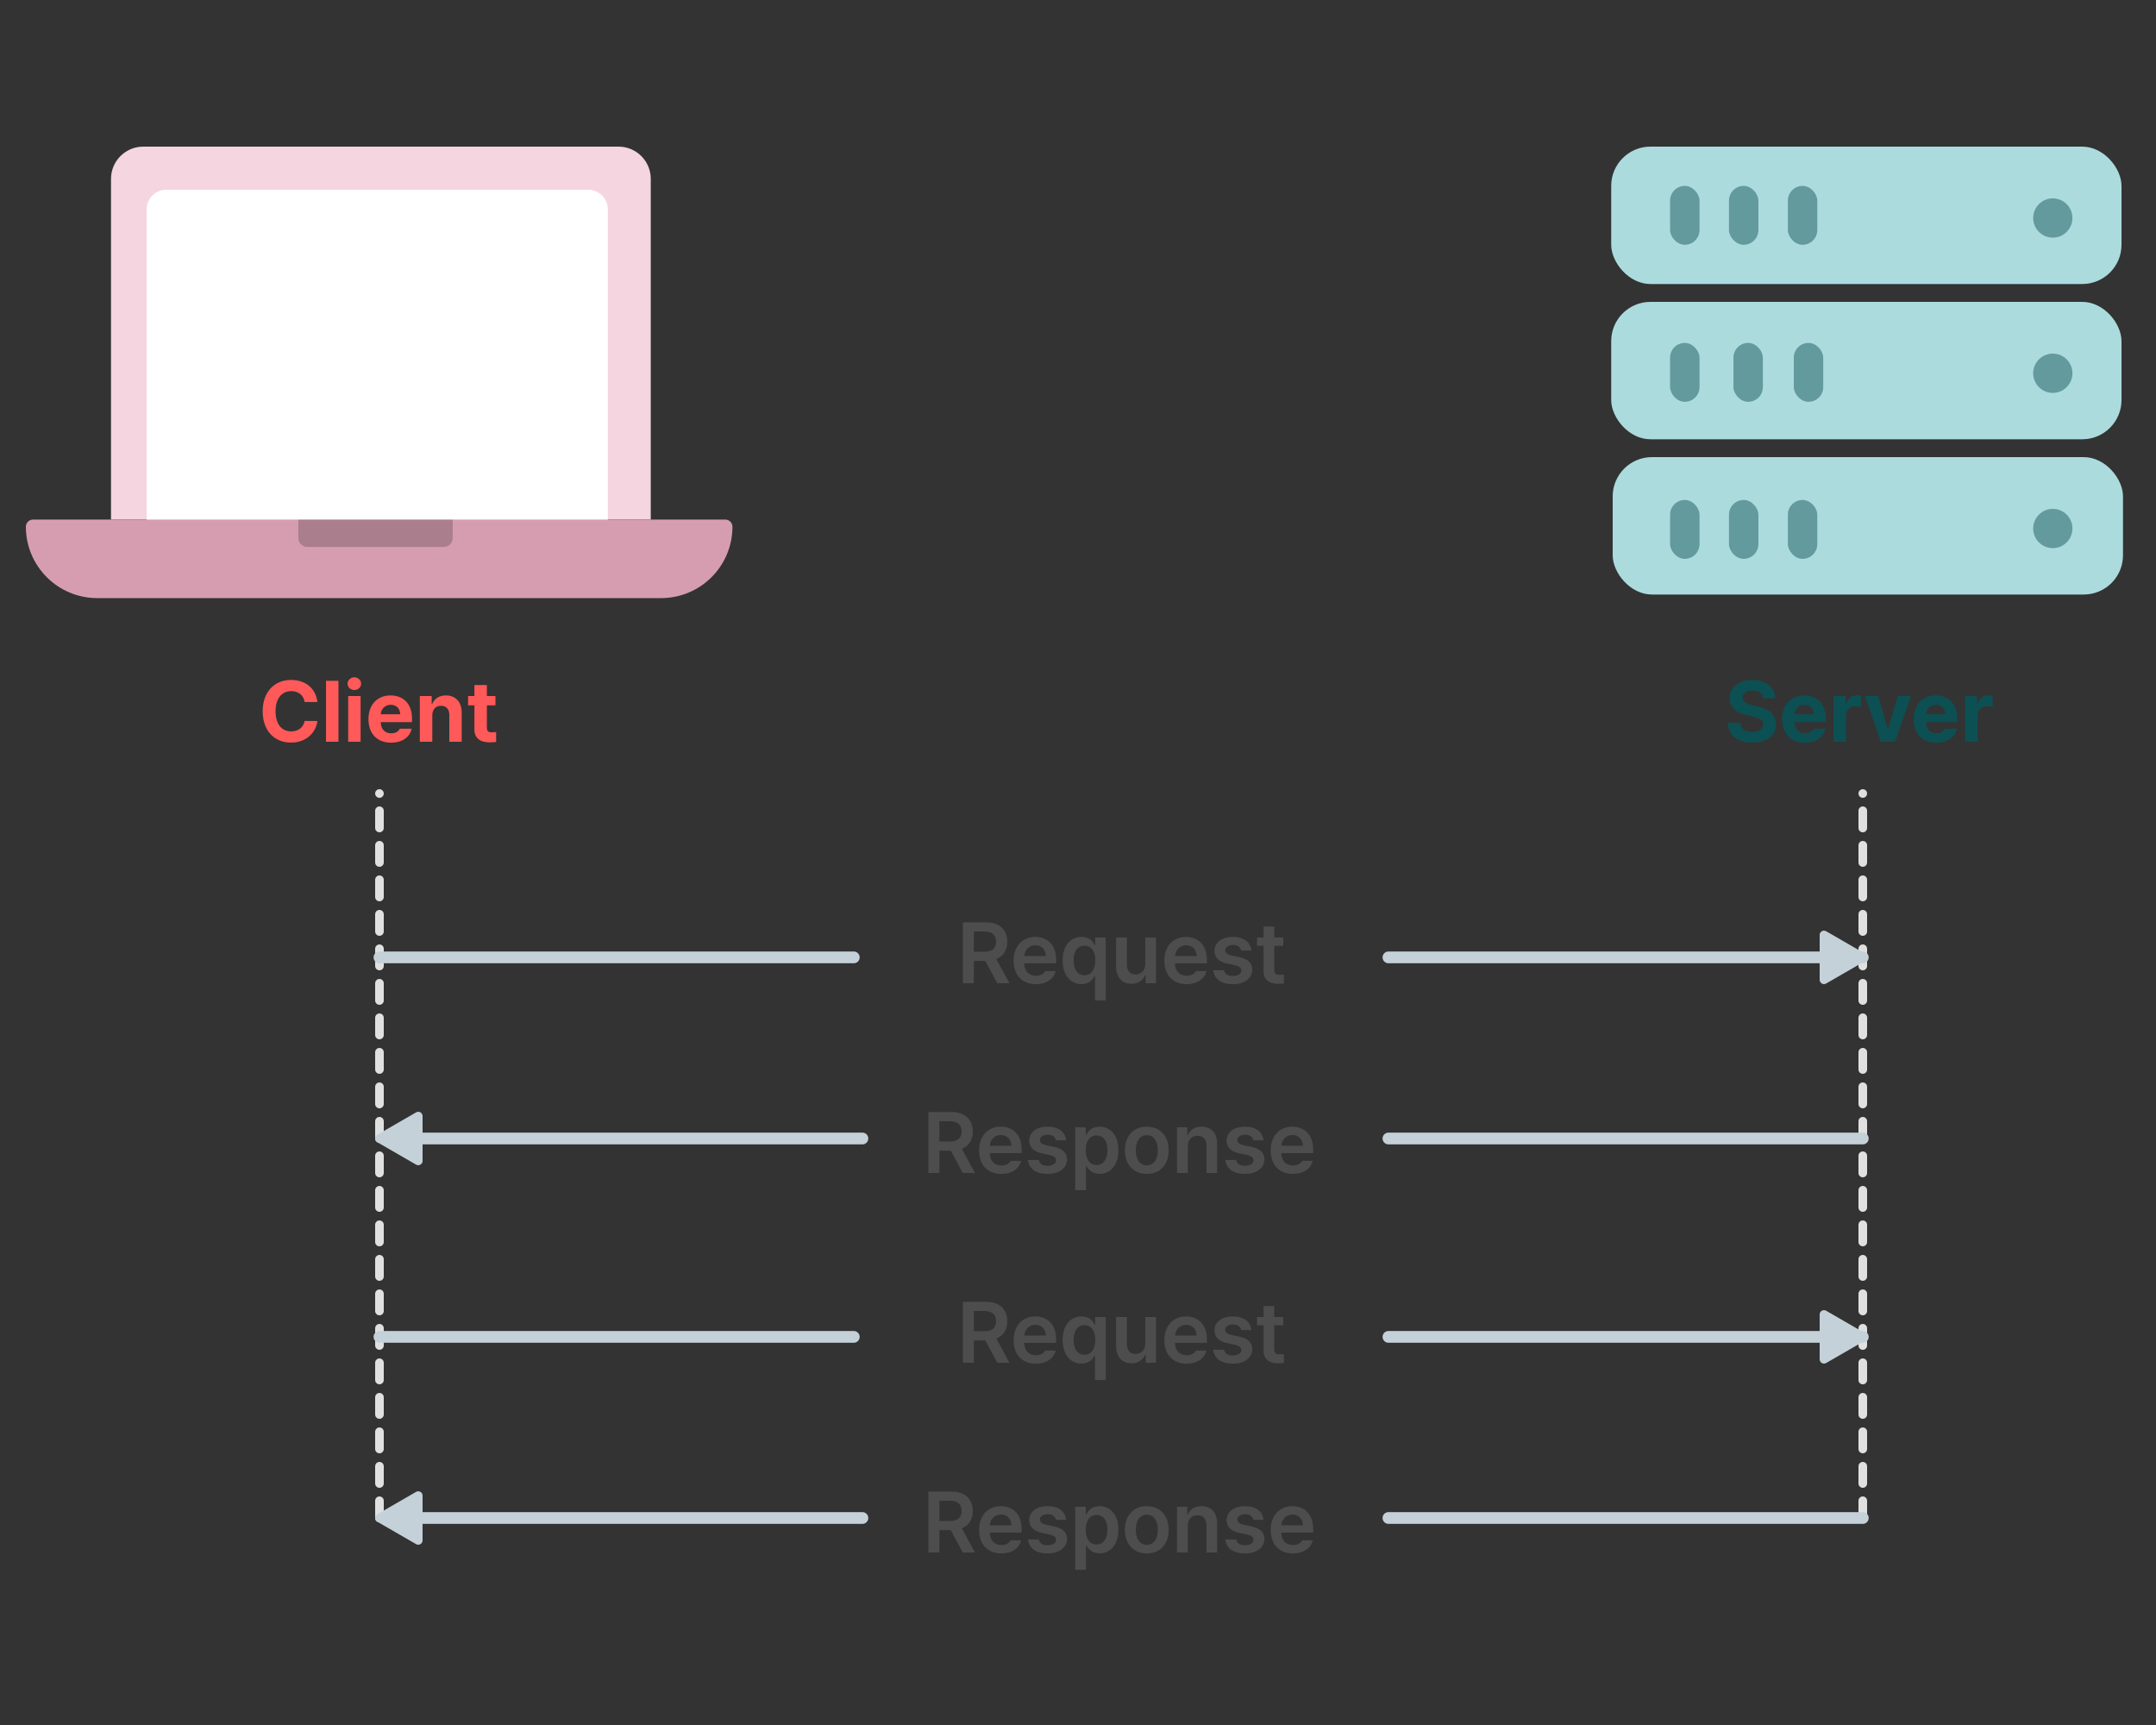 <svg width="250" height="200" viewBox="0 0 250 200" fill="none" xmlns="http://www.w3.org/2000/svg">
<rect x="0" y="0" width="250" height="200" fill="#333333" stroke="none"/>
<rect x="186.827" y="17" width="59.173" height="15.931" rx="4.552" fill="#ACDBDE"/>
<rect x="186.827" y="35" width="59.173" height="15.931" rx="4.552" fill="#ACDBDE"/>
<rect x="187" y="53" width="59.173" height="15.931" rx="4.552" fill="#ACDBDE"/>
<rect x="193.655" y="21.552" width="3.414" height="6.828" rx="1.707" fill="#639A9D"/>
<rect x="193.655" y="39.759" width="3.414" height="6.828" rx="1.707" fill="#639A9D"/>
<rect x="201" y="39.759" width="3.414" height="6.828" rx="1.707" fill="#639A9D"/>
<rect x="208" y="39.759" width="3.414" height="6.828" rx="1.707" fill="#639A9D"/>
<rect x="193.655" y="57.966" width="3.414" height="6.828" rx="1.707" fill="#639A9D"/>
<rect x="200.482" y="21.552" width="3.414" height="6.828" rx="1.707" fill="#639A9D"/>
<rect x="200.482" y="57.966" width="3.414" height="6.828" rx="1.707" fill="#639A9D"/>
<rect x="207.312" y="21.552" width="3.414" height="6.828" rx="1.707" fill="#639A9D"/>
<rect x="207.312" y="57.966" width="3.414" height="6.828" rx="1.707" fill="#639A9D"/>
<circle cx="238.034" cy="25.276" r="2.276" fill="#639A9D"/>
<circle cx="238.034" cy="43.276" r="2.276" fill="#639A9D"/>
<circle cx="238.034" cy="61.276" r="2.276" fill="#639A9D"/>
<path d="M204.434 80.951C204.375 80.394 203.926 80.062 203.213 80.062C202.471 80.062 202.061 80.404 202.051 80.873C202.041 81.381 202.578 81.615 203.184 81.752L203.818 81.908C205.029 82.182 205.938 82.797 205.938 83.978C205.938 85.277 204.922 86.098 203.203 86.098C201.494 86.098 200.4 85.307 200.361 83.793H201.787C201.836 84.506 202.402 84.867 203.184 84.867C203.955 84.867 204.453 84.506 204.453 83.978C204.453 83.5 204.014 83.275 203.242 83.08L202.471 82.894C201.279 82.602 200.547 82.006 200.547 80.971C200.547 79.682 201.68 78.832 203.223 78.832C204.785 78.832 205.82 79.701 205.84 80.951H204.434ZM209.268 86.107C207.646 86.107 206.65 85.053 206.65 83.373C206.65 81.732 207.656 80.629 209.209 80.629C210.605 80.629 211.699 81.508 211.699 83.314V83.725H208.076C208.076 84.525 208.555 85.023 209.297 85.023C209.785 85.023 210.137 84.809 210.283 84.486H211.66C211.455 85.463 210.576 86.107 209.268 86.107ZM208.076 82.816H210.332C210.332 82.172 209.883 81.713 209.238 81.713C208.574 81.713 208.101 82.206 208.076 82.816ZM212.607 86V80.697H214.004V81.615H214.062C214.258 80.961 214.746 80.619 215.342 80.619C215.488 80.619 215.674 80.639 215.801 80.668V81.957C215.664 81.918 215.391 81.879 215.186 81.879C214.531 81.879 214.053 82.338 214.053 82.982V86H212.607ZM221.592 80.697L219.727 86H218.105L216.25 80.697H217.773L218.887 84.506H218.945L220.059 80.697H221.592ZM224.521 86.107C222.9 86.107 221.904 85.053 221.904 83.373C221.904 81.732 222.91 80.629 224.463 80.629C225.859 80.629 226.953 81.508 226.953 83.314V83.725H223.33C223.33 84.525 223.809 85.023 224.551 85.023C225.039 85.023 225.391 84.809 225.537 84.486H226.914C226.709 85.463 225.83 86.107 224.521 86.107ZM223.33 82.816H225.586C225.586 82.172 225.137 81.713 224.492 81.713C223.828 81.713 223.354 82.206 223.33 82.816ZM227.861 86V80.697H229.258V81.615H229.316C229.512 80.961 230 80.619 230.596 80.619C230.742 80.619 230.928 80.639 231.055 80.668V81.957C230.918 81.918 230.645 81.879 230.439 81.879C229.785 81.879 229.307 82.338 229.307 82.982V86H227.861Z" fill="#0C5053"/>
<path d="M12.872 20.739C12.872 18.674 14.546 17 16.611 17H71.72C73.785 17 75.459 18.674 75.459 20.739V60.242H12.872V20.739Z" fill="#F4D5E0"/>
<path d="M17 24.276C17 23.019 18.019 22 19.276 22H68.207C69.464 22 70.483 23.019 70.483 24.276V60.69H17V24.276Z" fill="white"/>
<path d="M3 61.069C3 60.612 3.371 60.241 3.828 60.241H84.104C84.561 60.241 84.931 60.612 84.931 61.069C84.931 65.639 81.226 69.345 76.656 69.345H11.276C6.705 69.345 3 65.639 3 61.069Z" fill="#D69DB1"/>
<path d="M34.592 60.264H52.494V62.37C52.494 62.951 52.022 63.423 51.441 63.423H35.645C35.063 63.423 34.592 62.951 34.592 62.37V60.264Z" fill="#AA7E8D"/>
<path d="M35.322 81.391C35.205 80.609 34.6 80.131 33.779 80.131C32.676 80.131 31.953 80.981 31.953 82.465C31.953 83.988 32.685 84.799 33.77 84.799C34.58 84.799 35.176 84.35 35.322 83.588L36.807 83.598C36.641 84.906 35.547 86.098 33.75 86.098C31.855 86.098 30.459 84.769 30.459 82.465C30.459 80.16 31.885 78.832 33.75 78.832C35.381 78.832 36.611 79.769 36.807 81.391H35.322ZM39.248 78.93V86H37.803V78.93H39.248ZM40.371 86V80.697H41.816V86H40.371ZM41.094 80.004C40.654 80.004 40.303 79.672 40.303 79.272C40.303 78.861 40.654 78.529 41.094 78.529C41.523 78.529 41.875 78.861 41.875 79.272C41.875 79.672 41.523 80.004 41.094 80.004ZM45.342 86.107C43.721 86.107 42.725 85.053 42.725 83.373C42.725 81.732 43.73 80.629 45.283 80.629C46.68 80.629 47.773 81.508 47.773 83.314V83.725H44.15C44.15 84.525 44.629 85.023 45.371 85.023C45.859 85.023 46.211 84.809 46.357 84.486H47.734C47.529 85.463 46.65 86.107 45.342 86.107ZM44.15 82.816H46.406C46.406 82.172 45.957 81.713 45.312 81.713C44.648 81.713 44.175 82.206 44.15 82.816ZM50.127 82.934V86H48.682V80.697H50.059V81.625H50.117C50.361 81.01 50.928 80.629 51.709 80.629C52.812 80.629 53.545 81.381 53.535 82.621V86H52.1V82.875C52.1 82.221 51.738 81.83 51.143 81.83C50.537 81.83 50.127 82.231 50.127 82.934ZM57.451 80.697V81.781H56.455V84.369C56.455 84.789 56.66 84.897 56.953 84.906C57.1 84.906 57.353 84.897 57.529 84.877V86.019C57.373 86.049 57.119 86.068 56.758 86.068C55.713 86.068 55 85.6 55.01 84.574V81.781H54.277V80.697H55.01V79.428H56.455V80.697H57.451Z" fill="#FF5959"/>
<path d="M44 176L44 92" stroke="#E0E0E0" stroke-linecap="round" stroke-dasharray="2 2"/>
<path d="M216 176L216 92" stroke="#E0E0E0" stroke-linecap="round" stroke-dasharray="2 2"/>
<path d="M161 111L216 111" stroke="#C5D1D8" stroke-width="1.366" stroke-linecap="round"/>
<path d="M44 111L99 111" stroke="#C5D1D8" stroke-width="1.366" stroke-linecap="round"/>
<path d="M216.25 110.567C216.583 110.759 216.583 111.241 216.25 111.433L211.75 114.031C211.417 114.224 211 113.983 211 113.598L211 108.402C211 108.017 211.417 107.776 211.75 107.969L216.25 110.567Z" fill="#C5D1D8"/>
<path d="M111.654 114V106.93H114.311C115.932 106.93 116.801 107.838 116.801 109.186C116.801 110.147 116.361 110.86 115.531 111.197L117.055 114H115.639L114.252 111.412H112.924V114H111.654ZM112.924 110.348H114.115C115.072 110.348 115.502 109.938 115.502 109.186C115.502 108.434 115.072 107.994 114.115 107.994H112.924V110.348ZM120.111 114.107C118.51 114.107 117.533 113.043 117.533 111.383C117.533 109.742 118.529 108.629 120.043 108.629C121.342 108.629 122.465 109.439 122.465 111.305V111.695H118.764C118.778 112.599 119.311 113.131 120.121 113.131C120.668 113.131 121.039 112.896 121.195 112.584H122.416C122.191 113.502 121.342 114.107 120.111 114.107ZM118.773 110.846H121.273C121.264 110.123 120.785 109.596 120.062 109.596C119.311 109.596 118.812 110.167 118.773 110.846ZM126.977 115.992V113.16H126.928C126.732 113.551 126.322 114.098 125.404 114.098C124.154 114.098 123.217 113.102 123.217 111.354C123.217 109.586 124.184 108.629 125.414 108.629C126.352 108.629 126.742 109.186 126.928 109.566H126.996V108.697H128.217V115.992H126.977ZM125.746 113.072C126.547 113.072 127.006 112.379 127.006 111.344C127.006 110.318 126.557 109.645 125.746 109.645C124.916 109.645 124.486 110.357 124.486 111.344C124.486 112.35 124.926 113.072 125.746 113.072ZM132.807 111.773V108.697H134.047V114H132.846V113.062H132.787C132.543 113.648 131.986 114.068 131.195 114.068C130.15 114.068 129.428 113.346 129.418 112.076V108.697H130.668V111.881C130.668 112.555 131.068 112.984 131.674 112.984C132.221 112.984 132.807 112.584 132.807 111.773ZM137.592 114.107C135.99 114.107 135.014 113.043 135.014 111.383C135.014 109.742 136.01 108.629 137.523 108.629C138.822 108.629 139.945 109.439 139.945 111.305V111.695H136.244C136.259 112.599 136.791 113.131 137.602 113.131C138.148 113.131 138.52 112.896 138.676 112.584H139.896C139.672 113.502 138.822 114.107 137.592 114.107ZM136.254 110.846H138.754C138.744 110.123 138.266 109.596 137.543 109.596C136.791 109.596 136.293 110.167 136.254 110.846ZM143.92 110.211C143.842 109.811 143.51 109.557 142.982 109.557C142.445 109.557 142.055 109.82 142.064 110.182C142.055 110.455 142.279 110.66 142.816 110.787L143.715 110.973C144.721 111.197 145.199 111.656 145.209 112.418C145.199 113.414 144.33 114.107 142.943 114.107C141.596 114.107 140.795 113.502 140.668 112.486H141.938C142.016 112.936 142.367 113.16 142.943 113.16C143.539 113.16 143.939 112.916 143.939 112.525C143.939 112.223 143.695 112.027 143.168 111.91L142.318 111.725C141.332 111.529 140.824 111.012 140.824 110.25C140.824 109.273 141.664 108.629 142.963 108.629C144.232 108.629 145.014 109.244 145.102 110.211H143.92ZM148.803 108.697V109.654H147.758V112.408C147.758 112.916 148.012 113.023 148.324 113.023C148.471 113.023 148.715 113.014 148.871 113.004V114.02C148.725 114.049 148.48 114.068 148.168 114.068C147.23 114.068 146.508 113.609 146.518 112.613V109.654H145.756V108.697H146.518V107.428H147.758V108.697H148.803Z" fill="#4D4D4D"/>
<path d="M161 132L216 132" stroke="#C5D1D8" stroke-width="1.366" stroke-linecap="round"/>
<path d="M45 132L100 132" stroke="#C5D1D8" stroke-width="1.366" stroke-linecap="round"/>
<path d="M43.75 132.433C43.417 132.241 43.417 131.759 43.75 131.567L48.25 128.969C48.583 128.776 49 129.017 49 129.402L49 134.598C49 134.983 48.583 135.224 48.25 135.031L43.75 132.433Z" fill="#C5D1D8"/>
<path d="M107.654 136V128.93H110.311C111.932 128.93 112.801 129.838 112.801 131.186C112.801 132.147 112.361 132.86 111.531 133.197L113.055 136H111.639L110.252 133.412H108.924V136H107.654ZM108.924 132.348H110.115C111.072 132.348 111.502 131.938 111.502 131.186C111.502 130.434 111.072 129.994 110.115 129.994H108.924V132.348ZM116.111 136.107C114.51 136.107 113.533 135.043 113.533 133.383C113.533 131.742 114.529 130.629 116.043 130.629C117.342 130.629 118.465 131.439 118.465 133.305V133.695H114.764C114.778 134.599 115.311 135.131 116.121 135.131C116.668 135.131 117.039 134.896 117.195 134.584H118.416C118.191 135.502 117.342 136.107 116.111 136.107ZM114.773 132.846H117.273C117.264 132.123 116.785 131.596 116.062 131.596C115.311 131.596 114.812 132.167 114.773 132.846ZM122.439 132.211C122.361 131.811 122.029 131.557 121.502 131.557C120.965 131.557 120.574 131.82 120.584 132.182C120.574 132.455 120.799 132.66 121.336 132.787L122.234 132.973C123.24 133.197 123.719 133.656 123.729 134.418C123.719 135.414 122.85 136.107 121.463 136.107C120.115 136.107 119.314 135.502 119.188 134.486H120.457C120.535 134.936 120.887 135.16 121.463 135.16C122.059 135.16 122.459 134.916 122.459 134.525C122.459 134.223 122.215 134.027 121.688 133.91L120.838 133.725C119.852 133.529 119.344 133.012 119.344 132.25C119.344 131.273 120.184 130.629 121.482 130.629C122.752 130.629 123.533 131.244 123.621 132.211H122.439ZM124.676 137.992V130.697H125.896V131.566H125.975C126.17 131.186 126.561 130.629 127.498 130.629C128.719 130.629 129.686 131.586 129.686 133.354C129.686 135.102 128.748 136.098 127.498 136.098C126.58 136.098 126.17 135.551 125.975 135.16H125.926V137.992H124.676ZM125.896 133.344C125.896 134.379 126.346 135.072 127.156 135.072C127.977 135.072 128.416 134.35 128.416 133.344C128.416 132.357 127.986 131.645 127.156 131.645C126.346 131.645 125.896 132.318 125.896 133.344ZM132.977 136.107C131.434 136.107 130.438 135.014 130.438 133.373C130.438 131.723 131.434 130.629 132.977 130.629C134.529 130.629 135.516 131.723 135.516 133.373C135.516 135.014 134.529 136.107 132.977 136.107ZM132.986 135.111C133.836 135.111 134.256 134.34 134.256 133.363C134.256 132.396 133.836 131.615 132.986 131.615C132.117 131.615 131.697 132.396 131.697 133.363C131.697 134.34 132.117 135.111 132.986 135.111ZM137.732 132.895V136H136.482V130.697H137.674V131.596H137.742C137.986 131 138.523 130.629 139.314 130.629C140.418 130.629 141.141 131.352 141.131 132.621V136H139.891V132.816C139.891 132.104 139.51 131.684 138.855 131.684C138.191 131.684 137.732 132.123 137.732 132.895ZM145.33 132.211C145.252 131.811 144.92 131.557 144.393 131.557C143.855 131.557 143.465 131.82 143.475 132.182C143.465 132.455 143.689 132.66 144.227 132.787L145.125 132.973C146.131 133.197 146.609 133.656 146.619 134.418C146.609 135.414 145.74 136.107 144.354 136.107C143.006 136.107 142.205 135.502 142.078 134.486H143.348C143.426 134.936 143.777 135.16 144.354 135.16C144.949 135.16 145.35 134.916 145.35 134.525C145.35 134.223 145.105 134.027 144.578 133.91L143.729 133.725C142.742 133.529 142.234 133.012 142.234 132.25C142.234 131.273 143.074 130.629 144.373 130.629C145.643 130.629 146.424 131.244 146.512 132.211H145.33ZM149.92 136.107C148.318 136.107 147.342 135.043 147.342 133.383C147.342 131.742 148.338 130.629 149.852 130.629C151.15 130.629 152.273 131.439 152.273 133.305V133.695H148.572C148.587 134.599 149.119 135.131 149.93 135.131C150.477 135.131 150.848 134.896 151.004 134.584H152.225C152 135.502 151.15 136.107 149.92 136.107ZM148.582 132.846H151.082C151.072 132.123 150.594 131.596 149.871 131.596C149.119 131.596 148.621 132.167 148.582 132.846Z" fill="#4D4D4D"/>
<path d="M161 155L216 155" stroke="#C5D1D8" stroke-width="1.366" stroke-linecap="round"/>
<path d="M44 155L99 155" stroke="#C5D1D8" stroke-width="1.366" stroke-linecap="round"/>
<path d="M216.25 154.567C216.583 154.759 216.583 155.241 216.25 155.433L211.75 158.031C211.417 158.224 211 157.983 211 157.598L211 152.402C211 152.017 211.417 151.776 211.75 151.969L216.25 154.567Z" fill="#C5D1D8"/>
<path d="M111.654 158V150.93H114.311C115.932 150.93 116.801 151.838 116.801 153.186C116.801 154.147 116.361 154.86 115.531 155.197L117.055 158H115.639L114.252 155.412H112.924V158H111.654ZM112.924 154.348H114.115C115.072 154.348 115.502 153.938 115.502 153.186C115.502 152.434 115.072 151.994 114.115 151.994H112.924V154.348ZM120.111 158.107C118.51 158.107 117.533 157.043 117.533 155.383C117.533 153.742 118.529 152.629 120.043 152.629C121.342 152.629 122.465 153.439 122.465 155.305V155.695H118.764C118.778 156.599 119.311 157.131 120.121 157.131C120.668 157.131 121.039 156.896 121.195 156.584H122.416C122.191 157.502 121.342 158.107 120.111 158.107ZM118.773 154.846H121.273C121.264 154.123 120.785 153.596 120.062 153.596C119.311 153.596 118.812 154.167 118.773 154.846ZM126.977 159.992V157.16H126.928C126.732 157.551 126.322 158.098 125.404 158.098C124.154 158.098 123.217 157.102 123.217 155.354C123.217 153.586 124.184 152.629 125.414 152.629C126.352 152.629 126.742 153.186 126.928 153.566H126.996V152.697H128.217V159.992H126.977ZM125.746 157.072C126.547 157.072 127.006 156.379 127.006 155.344C127.006 154.318 126.557 153.645 125.746 153.645C124.916 153.645 124.486 154.357 124.486 155.344C124.486 156.35 124.926 157.072 125.746 157.072ZM132.807 155.773V152.697H134.047V158H132.846V157.062H132.787C132.543 157.648 131.986 158.068 131.195 158.068C130.15 158.068 129.428 157.346 129.418 156.076V152.697H130.668V155.881C130.668 156.555 131.068 156.984 131.674 156.984C132.221 156.984 132.807 156.584 132.807 155.773ZM137.592 158.107C135.99 158.107 135.014 157.043 135.014 155.383C135.014 153.742 136.01 152.629 137.523 152.629C138.822 152.629 139.945 153.439 139.945 155.305V155.695H136.244C136.259 156.599 136.791 157.131 137.602 157.131C138.148 157.131 138.52 156.896 138.676 156.584H139.896C139.672 157.502 138.822 158.107 137.592 158.107ZM136.254 154.846H138.754C138.744 154.123 138.266 153.596 137.543 153.596C136.791 153.596 136.293 154.167 136.254 154.846ZM143.92 154.211C143.842 153.811 143.51 153.557 142.982 153.557C142.445 153.557 142.055 153.82 142.064 154.182C142.055 154.455 142.279 154.66 142.816 154.787L143.715 154.973C144.721 155.197 145.199 155.656 145.209 156.418C145.199 157.414 144.33 158.107 142.943 158.107C141.596 158.107 140.795 157.502 140.668 156.486H141.938C142.016 156.936 142.367 157.16 142.943 157.16C143.539 157.16 143.939 156.916 143.939 156.525C143.939 156.223 143.695 156.027 143.168 155.91L142.318 155.725C141.332 155.529 140.824 155.012 140.824 154.25C140.824 153.273 141.664 152.629 142.963 152.629C144.232 152.629 145.014 153.244 145.102 154.211H143.92ZM148.803 152.697V153.654H147.758V156.408C147.758 156.916 148.012 157.023 148.324 157.023C148.471 157.023 148.715 157.014 148.871 157.004V158.02C148.725 158.049 148.48 158.068 148.168 158.068C147.23 158.068 146.508 157.609 146.518 156.613V153.654H145.756V152.697H146.518V151.428H147.758V152.697H148.803Z" fill="#4D4D4D"/>
<path d="M161 176L216 176" stroke="#C5D1D8" stroke-width="1.366" stroke-linecap="round"/>
<path d="M45 176L100 176" stroke="#C5D1D8" stroke-width="1.366" stroke-linecap="round"/>
<path d="M43.75 176.433C43.417 176.241 43.417 175.759 43.75 175.567L48.25 172.969C48.583 172.776 49 173.017 49 173.402L49 178.598C49 178.983 48.583 179.224 48.25 179.031L43.75 176.433Z" fill="#C5D1D8"/>
<path d="M107.654 180V172.93H110.311C111.932 172.93 112.801 173.838 112.801 175.186C112.801 176.147 112.361 176.86 111.531 177.197L113.055 180H111.639L110.252 177.412H108.924V180H107.654ZM108.924 176.348H110.115C111.072 176.348 111.502 175.938 111.502 175.186C111.502 174.434 111.072 173.994 110.115 173.994H108.924V176.348ZM116.111 180.107C114.51 180.107 113.533 179.043 113.533 177.383C113.533 175.742 114.529 174.629 116.043 174.629C117.342 174.629 118.465 175.439 118.465 177.305V177.695H114.764C114.778 178.599 115.311 179.131 116.121 179.131C116.668 179.131 117.039 178.896 117.195 178.584H118.416C118.191 179.502 117.342 180.107 116.111 180.107ZM114.773 176.846H117.273C117.264 176.123 116.785 175.596 116.062 175.596C115.311 175.596 114.812 176.167 114.773 176.846ZM122.439 176.211C122.361 175.811 122.029 175.557 121.502 175.557C120.965 175.557 120.574 175.82 120.584 176.182C120.574 176.455 120.799 176.66 121.336 176.787L122.234 176.973C123.24 177.197 123.719 177.656 123.729 178.418C123.719 179.414 122.85 180.107 121.463 180.107C120.115 180.107 119.314 179.502 119.188 178.486H120.457C120.535 178.936 120.887 179.16 121.463 179.16C122.059 179.16 122.459 178.916 122.459 178.525C122.459 178.223 122.215 178.027 121.688 177.91L120.838 177.725C119.852 177.529 119.344 177.012 119.344 176.25C119.344 175.273 120.184 174.629 121.482 174.629C122.752 174.629 123.533 175.244 123.621 176.211H122.439ZM124.676 181.992V174.697H125.896V175.566H125.975C126.17 175.186 126.561 174.629 127.498 174.629C128.719 174.629 129.686 175.586 129.686 177.354C129.686 179.102 128.748 180.098 127.498 180.098C126.58 180.098 126.17 179.551 125.975 179.16H125.926V181.992H124.676ZM125.896 177.344C125.896 178.379 126.346 179.072 127.156 179.072C127.977 179.072 128.416 178.35 128.416 177.344C128.416 176.357 127.986 175.645 127.156 175.645C126.346 175.645 125.896 176.318 125.896 177.344ZM132.977 180.107C131.434 180.107 130.438 179.014 130.438 177.373C130.438 175.723 131.434 174.629 132.977 174.629C134.529 174.629 135.516 175.723 135.516 177.373C135.516 179.014 134.529 180.107 132.977 180.107ZM132.986 179.111C133.836 179.111 134.256 178.34 134.256 177.363C134.256 176.396 133.836 175.615 132.986 175.615C132.117 175.615 131.697 176.396 131.697 177.363C131.697 178.34 132.117 179.111 132.986 179.111ZM137.732 176.895V180H136.482V174.697H137.674V175.596H137.742C137.986 175 138.523 174.629 139.314 174.629C140.418 174.629 141.141 175.352 141.131 176.621V180H139.891V176.816C139.891 176.104 139.51 175.684 138.855 175.684C138.191 175.684 137.732 176.123 137.732 176.895ZM145.33 176.211C145.252 175.811 144.92 175.557 144.393 175.557C143.855 175.557 143.465 175.82 143.475 176.182C143.465 176.455 143.689 176.66 144.227 176.787L145.125 176.973C146.131 177.197 146.609 177.656 146.619 178.418C146.609 179.414 145.74 180.107 144.354 180.107C143.006 180.107 142.205 179.502 142.078 178.486H143.348C143.426 178.936 143.777 179.16 144.354 179.16C144.949 179.16 145.35 178.916 145.35 178.525C145.35 178.223 145.105 178.027 144.578 177.91L143.729 177.725C142.742 177.529 142.234 177.012 142.234 176.25C142.234 175.273 143.074 174.629 144.373 174.629C145.643 174.629 146.424 175.244 146.512 176.211H145.33ZM149.92 180.107C148.318 180.107 147.342 179.043 147.342 177.383C147.342 175.742 148.338 174.629 149.852 174.629C151.15 174.629 152.273 175.439 152.273 177.305V177.695H148.572C148.587 178.599 149.119 179.131 149.93 179.131C150.477 179.131 150.848 178.896 151.004 178.584H152.225C152 179.502 151.15 180.107 149.92 180.107ZM148.582 176.846H151.082C151.072 176.123 150.594 175.596 149.871 175.596C149.119 175.596 148.621 176.167 148.582 176.846Z" fill="#4D4D4D"/>
</svg>
